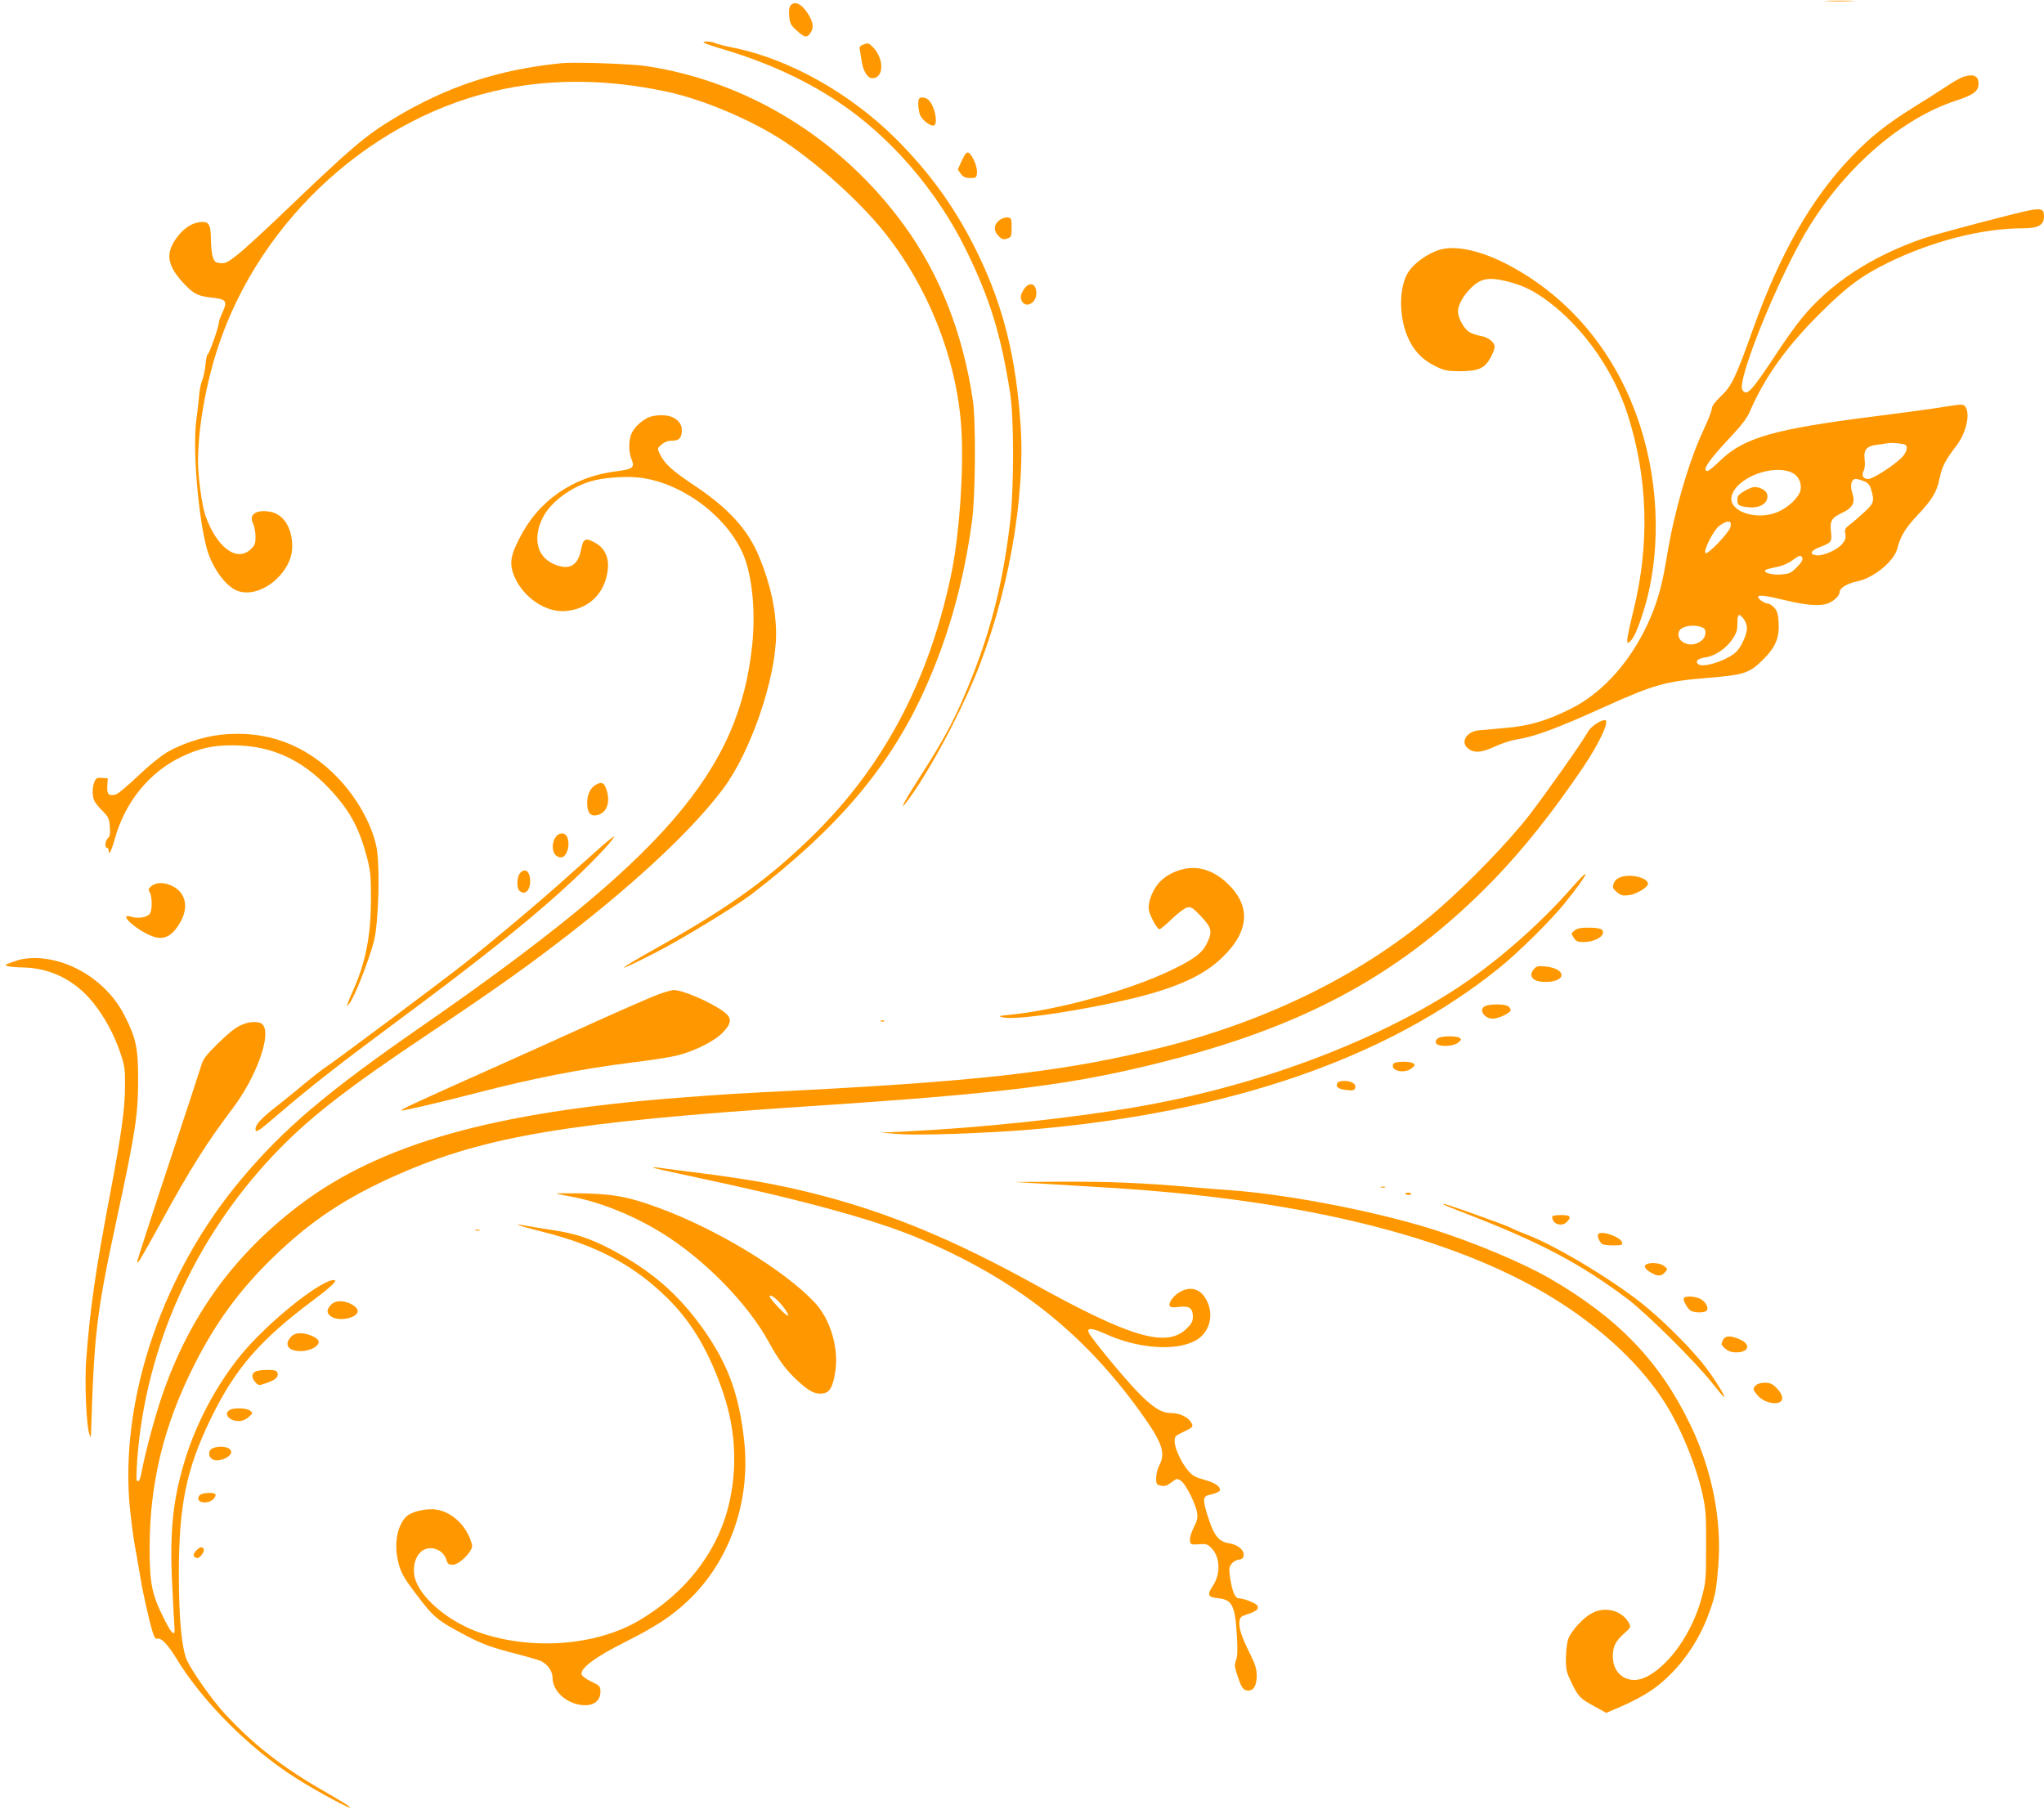<?xml version="1.0" standalone="no"?>
<!DOCTYPE svg PUBLIC "-//W3C//DTD SVG 20010904//EN"
 "http://www.w3.org/TR/2001/REC-SVG-20010904/DTD/svg10.dtd">
<svg version="1.0" xmlns="http://www.w3.org/2000/svg"
 width="1280pt" height="1136pt" viewBox="0 0 1280 1136"
 preserveAspectRatio="xMidYMid meet">
<g transform="translate(0,1136) scale(0.1,-0.1)"
fill="#ff9800" stroke="none">
<path d="M11443 11353 c42 -2 112 -2 155 0 42 1 7 3 -78 3 -85 0 -120 -2 -77
-3z"/>
<path d="M4950 11325 c-8 -10 -11 -33 -8 -67 5 -46 11 -57 48 -90 49 -44 63
-46 84 -16 24 33 19 69 -13 120 -41 65 -84 85 -111 53z"/>
<path d="M4410 11091 c8 -5 71 -26 140 -46 257 -78 493 -186 696 -321 326
-216 620 -555 803 -928 150 -306 219 -529 277 -901 24 -155 24 -592 0 -800
-41 -357 -112 -650 -231 -955 -100 -256 -167 -386 -342 -658 -108 -168 -135
-231 -43 -100 119 169 286 479 390 726 210 501 325 1134 290 1607 -29 409
-106 718 -256 1034 -137 288 -300 518 -523 741 -285 284 -666 499 -1013 570
-56 11 -111 25 -120 30 -23 13 -90 13 -68 1z"/>
<path d="M5402 11079 c-16 -6 -22 -15 -18 -26 2 -10 7 -41 11 -69 8 -66 37
-114 68 -114 73 0 75 123 3 195 -27 27 -30 28 -64 14z"/>
<path d="M3515 10964 c-392 -39 -717 -146 -1045 -344 -180 -108 -265 -180
-687 -584 -120 -115 -251 -236 -292 -268 -64 -51 -79 -59 -110 -56 -31 3 -38
8 -48 38 -7 19 -12 68 -12 108 -1 91 -11 112 -54 112 -56 -1 -112 -34 -157
-94 -78 -103 -65 -180 47 -298 59 -61 84 -73 176 -83 83 -9 92 -22 62 -88 -14
-28 -25 -60 -25 -70 0 -25 -61 -197 -70 -197 -4 0 -10 -29 -13 -65 -4 -36 -13
-80 -21 -98 -8 -17 -17 -63 -20 -102 -3 -38 -10 -101 -16 -140 -25 -180 11
-616 66 -814 34 -119 117 -233 190 -261 140 -54 344 109 344 276 0 119 -54
204 -139 219 -88 15 -135 -18 -106 -74 8 -17 15 -53 15 -81 0 -45 -4 -56 -31
-81 -88 -82 -215 15 -284 216 -21 64 -45 238 -45 335 0 207 49 486 126 718
268 809 983 1453 1796 1616 311 63 647 58 999 -15 238 -49 552 -182 761 -322
205 -138 455 -364 605 -548 283 -347 465 -806 493 -1240 17 -260 -13 -683 -66
-929 -142 -666 -426 -1197 -870 -1630 -274 -267 -516 -441 -959 -690 -279
-156 -291 -175 -27 -40 153 77 506 292 604 366 542 415 870 801 1088 1284 147
325 244 668 296 1050 23 161 26 630 6 765 -63 421 -208 789 -431 1095 -391
537 -970 896 -1606 995 -95 15 -453 28 -540 19z"/>
<path d="M12290 10877 c-19 -7 -69 -36 -110 -64 -41 -27 -131 -85 -200 -127
-166 -104 -265 -182 -385 -307 -250 -260 -447 -605 -615 -1074 -110 -309 -136
-364 -205 -428 -36 -35 -55 -61 -55 -76 0 -13 -25 -75 -55 -140 -89 -189 -181
-508 -225 -776 -28 -174 -54 -271 -100 -383 -112 -267 -294 -477 -505 -582
-149 -74 -260 -107 -406 -119 -68 -6 -143 -13 -167 -15 -75 -6 -117 -70 -73
-110 37 -34 85 -32 169 7 42 20 106 41 142 46 111 18 245 67 535 198 326 147
389 165 665 188 223 18 255 29 341 114 80 80 103 137 97 237 -3 49 -9 69 -28
89 -13 14 -31 25 -40 25 -19 0 -60 28 -60 41 0 15 44 10 172 -21 127 -31 217
-38 265 -19 37 14 73 48 73 70 0 26 47 55 111 68 102 21 229 125 250 204 21
80 48 125 122 205 98 104 125 149 143 235 17 78 34 112 106 206 61 80 88 200
55 244 -12 17 -19 17 -137 -2 -69 -11 -253 -36 -410 -56 -651 -82 -839 -135
-989 -281 -36 -35 -71 -64 -78 -64 -39 0 9 70 145 214 66 70 103 118 119 156
91 213 227 404 433 610 170 170 263 241 432 324 275 135 589 216 844 216 99 0
134 20 134 76 0 44 -16 50 -89 37 -85 -16 -586 -148 -669 -177 -326 -113 -586
-284 -764 -505 -34 -42 -105 -141 -157 -221 -152 -230 -181 -261 -207 -226 -9
14 -9 29 1 74 51 217 270 720 416 955 236 380 583 678 919 787 109 36 140 59
140 106 0 51 -34 64 -100 41z m-358 -2303 c18 -11 6 -52 -24 -81 -58 -55 -180
-133 -209 -133 -32 0 -44 23 -28 52 7 12 9 42 6 70 -8 61 12 84 75 92 24 3 54
8 68 10 28 5 98 -2 112 -10z m-705 -177 c37 -20 57 -65 48 -108 -11 -47 -81
-112 -151 -139 -135 -51 -303 11 -280 103 29 117 264 205 383 144z m446 -51
c25 -10 36 -23 45 -53 21 -72 17 -86 -47 -144 -33 -30 -73 -65 -90 -77 -27
-21 -31 -28 -25 -56 4 -26 0 -39 -20 -63 -31 -37 -116 -75 -159 -71 -49 5 -40
29 18 51 74 28 78 33 71 97 -8 68 4 87 72 119 64 30 81 64 62 121 -16 49 -7
90 21 90 11 0 34 -6 52 -14z m-837 -288 c-10 -36 -143 -175 -156 -162 -15 15
53 148 88 172 53 37 80 33 68 -10z m451 -194 c4 -10 -8 -30 -35 -57 -37 -37
-47 -41 -100 -45 -58 -4 -113 12 -96 28 5 4 35 12 67 18 36 7 75 23 100 42 47
34 55 36 64 14z m-368 -380 c12 -15 21 -41 21 -58 0 -37 -33 -112 -63 -144
-50 -54 -210 -108 -242 -82 -22 18 -3 36 46 43 58 8 126 54 166 111 27 40 33
57 33 102 0 60 9 66 39 28z m-249 -59 c16 -10 12 -52 -7 -70 -38 -38 -98 -42
-135 -8 -22 20 -23 56 -3 73 32 26 106 29 145 5z"/>
<path d="M10923 8284 c-35 -20 -43 -31 -43 -54 0 -35 6 -39 68 -47 78 -9 134
32 117 85 -6 21 -45 42 -78 42 -12 0 -41 -12 -64 -26z"/>
<path d="M5757 10743 c-11 -10 -8 -66 4 -101 11 -33 71 -78 89 -67 25 16 3
121 -34 158 -18 17 -47 22 -59 10z"/>
<path d="M6023 10354 l-25 -56 19 -27 c16 -20 29 -26 59 -26 37 0 39 2 42 33
4 37 -31 117 -54 126 -11 4 -22 -10 -41 -50z"/>
<path d="M6257 9980 c-35 -28 -36 -68 -2 -100 21 -20 30 -22 53 -14 25 9 27
13 27 69 0 57 -1 60 -26 63 -14 2 -37 -6 -52 -18z"/>
<path d="M9020 9797 c-84 -24 -178 -94 -210 -157 -45 -88 -48 -234 -9 -353 37
-110 97 -178 199 -226 47 -22 68 -26 145 -26 115 1 152 18 189 84 14 27 26 57
26 68 0 29 -40 61 -87 69 -23 3 -56 15 -73 25 -32 20 -69 87 -70 127 0 36 25
86 66 132 68 75 117 87 233 60 106 -26 175 -59 269 -130 222 -167 410 -437
496 -710 126 -397 137 -807 36 -1220 -22 -89 -40 -173 -40 -187 0 -22 2 -24
16 -12 23 19 48 73 82 179 114 351 107 794 -19 1179 -145 444 -431 793 -820
1000 -170 90 -328 126 -429 98z"/>
<path d="M6409 9544 c-17 -29 -20 -42 -13 -63 20 -56 94 -24 94 42 0 65 -46
77 -81 21z"/>
<path d="M4055 8743 c-45 -23 -86 -64 -101 -100 -18 -43 -18 -115 1 -160 21
-51 7 -62 -91 -74 -276 -33 -495 -185 -615 -428 -56 -110 -60 -158 -24 -240
57 -127 197 -219 318 -208 146 13 246 111 263 259 9 74 -19 135 -75 166 -65
37 -78 31 -92 -40 -21 -105 -77 -133 -175 -89 -103 47 -129 164 -63 293 47 92
173 187 300 224 74 22 212 33 300 23 254 -29 522 -218 640 -452 65 -129 93
-363 70 -592 -81 -796 -551 -1339 -2069 -2392 -599 -415 -867 -643 -1134 -962
-480 -572 -747 -1341 -699 -2007 7 -86 23 -216 36 -288 13 -72 29 -162 35
-201 13 -83 55 -271 76 -337 11 -34 19 -45 30 -41 22 8 67 -39 116 -120 163
-270 455 -564 746 -750 136 -87 371 -213 342 -184 -8 8 -74 49 -146 90 -269
153 -455 297 -640 498 -77 84 -204 264 -234 332 -32 73 -50 263 -50 534 0 436
46 661 200 978 152 312 304 489 639 740 131 98 167 136 121 127 -103 -22 -415
-277 -571 -468 -143 -175 -265 -398 -337 -615 -88 -268 -112 -479 -93 -839 6
-129 13 -246 14 -260 4 -54 -20 -31 -65 60 -78 156 -91 221 -91 450 1 405 89
764 279 1140 134 265 281 467 490 671 240 233 458 378 784 522 551 242 1075
329 2555 427 1272 84 1682 136 2280 290 878 226 1473 557 2030 1131 190 197
368 421 560 705 104 155 168 294 135 294 -28 0 -91 -43 -106 -73 -28 -54 -260
-383 -367 -522 -130 -167 -374 -420 -572 -592 -448 -390 -1042 -688 -1709
-858 -582 -148 -1112 -212 -2211 -270 -513 -26 -524 -27 -830 -50 -1166 -89
-1875 -290 -2380 -673 -414 -315 -691 -699 -861 -1196 -44 -129 -101 -341
-125 -464 -11 -61 -22 -81 -33 -63 -3 5 -1 67 4 137 53 697 357 1375 851 1898
217 230 453 414 983 768 421 282 611 417 871 619 440 342 778 661 965 911 172
230 330 693 330 966 0 152 -36 318 -107 487 -70 170 -193 304 -410 448 -135
90 -182 133 -211 194 -17 35 -16 35 11 59 19 16 40 24 67 24 44 0 60 18 60 69
0 34 -26 66 -66 81 -38 15 -115 11 -149 -7z"/>
<path d="M1380 6758 c-108 -12 -245 -57 -335 -110 -40 -24 -119 -88 -183 -150
-62 -59 -124 -111 -137 -114 -45 -11 -56 1 -53 53 l3 48 -36 3 c-30 3 -37 -1
-47 -23 -14 -31 -16 -84 -3 -117 5 -13 28 -43 52 -66 39 -39 43 -49 47 -101 3
-44 0 -60 -12 -70 -17 -15 -22 -61 -6 -61 6 0 10 -7 10 -15 0 -38 17 -8 38 68
64 232 214 418 416 516 112 54 199 74 326 73 237 -1 429 -87 602 -271 127
-135 185 -240 236 -430 22 -85 25 -116 25 -261 0 -225 -32 -393 -109 -567 -15
-32 -30 -69 -35 -83 l-9 -25 19 22 c30 36 120 264 152 386 31 117 40 488 15
600 -31 140 -121 300 -238 423 -201 211 -452 304 -738 272z"/>
<path d="M3731 6445 c-35 -20 -55 -63 -54 -119 1 -57 22 -81 63 -71 62 14 85
84 56 165 -14 39 -29 45 -65 25z"/>
<path d="M3475 6110 c-29 -56 -9 -120 38 -120 38 0 61 84 37 131 -17 30 -57
24 -75 -11z"/>
<path d="M3759 6052 c-42 -37 -141 -125 -220 -196 -169 -152 -437 -377 -634
-533 -141 -111 -824 -622 -880 -657 -16 -11 -71 -54 -121 -95 -49 -42 -127
-105 -172 -140 -94 -73 -132 -114 -132 -142 0 -28 14 -19 165 111 170 146 372
304 681 533 599 443 940 718 1193 962 118 114 219 225 204 225 -4 -1 -42 -31
-84 -68z"/>
<path d="M7421 5919 c-66 -13 -127 -46 -166 -91 -42 -50 -69 -126 -60 -170 9
-41 52 -118 66 -118 6 0 41 29 77 64 37 36 80 68 95 72 26 6 35 0 88 -55 67
-71 73 -96 38 -167 -30 -63 -79 -100 -224 -170 -262 -127 -714 -251 -1015
-280 -67 -7 -71 -8 -40 -16 72 -16 373 24 699 93 354 75 553 159 683 290 166
164 171 323 16 464 -80 72 -167 101 -257 84z"/>
<path d="M3257 5892 c-20 -22 -23 -92 -5 -110 32 -32 68 -1 68 58 0 62 -31 88
-63 52z"/>
<path d="M9850 5808 c-219 -251 -509 -501 -771 -666 -528 -332 -1252 -595
-1974 -717 -411 -70 -959 -128 -1440 -152 l-150 -7 120 -9 c134 -9 537 5 815
28 1251 106 2238 447 2940 1014 116 93 325 300 406 401 83 102 138 180 132
186 -3 3 -38 -33 -78 -78z"/>
<path d="M10150 5867 c-23 -8 -38 -21 -45 -41 -8 -25 -6 -31 20 -53 24 -21 36
-24 72 -20 48 5 123 49 123 72 0 37 -108 64 -170 42z"/>
<path d="M949 5811 c-21 -17 -22 -22 -11 -40 15 -25 16 -105 2 -131 -13 -24
-72 -36 -116 -22 -96 29 34 -89 136 -124 68 -24 120 4 169 90 54 94 35 183
-48 226 -51 25 -102 26 -132 1z"/>
<path d="M9860 5532 c-22 -18 -22 -19 -5 -45 15 -23 24 -27 64 -27 57 0 115
27 119 56 4 26 -19 34 -99 34 -40 0 -63 -5 -79 -18z"/>
<path d="M140 5353 c-14 -2 -45 -12 -70 -21 -41 -15 -42 -17 -20 -23 14 -4 54
-8 90 -8 175 -3 328 -79 441 -218 72 -89 134 -203 171 -313 29 -86 32 -106 31
-215 -1 -139 -23 -303 -93 -670 -93 -490 -126 -721 -150 -1038 -11 -142 1
-424 20 -470 8 -21 9 -21 10 3 20 637 34 752 160 1340 118 548 135 657 135
880 0 200 -13 259 -88 405 -122 236 -401 388 -637 348z"/>
<path d="M9608 5293 c-42 -46 -10 -83 70 -83 134 0 134 83 0 97 -44 4 -56 2
-70 -14z"/>
<path d="M4120 5131 c-41 -15 -217 -92 -390 -170 -173 -79 -484 -219 -690
-311 -426 -190 -533 -240 -528 -245 5 -5 245 51 473 110 350 91 658 151 970
190 116 14 245 34 287 45 110 27 238 92 287 146 56 60 55 90 -1 131 -85 60
-256 134 -310 132 -13 0 -57 -13 -98 -28z"/>
<path d="M9303 5060 c-47 -19 -11 -80 47 -80 36 1 110 36 110 54 0 8 -9 20
-19 26 -24 12 -107 12 -138 0z"/>
<path d="M5518 4963 c7 -3 16 -2 19 1 4 3 -2 6 -13 5 -11 0 -14 -3 -6 -6z"/>
<path d="M1540 4951 c-53 -16 -88 -42 -176 -127 -79 -78 -92 -96 -106 -144 -9
-30 -102 -314 -207 -630 -105 -316 -191 -582 -191 -590 0 -22 15 3 143 235
187 343 292 509 452 720 152 201 248 470 189 529 -16 17 -62 20 -104 7z"/>
<path d="M9008 4859 c-22 -12 -23 -35 -2 -43 35 -13 102 -6 125 14 21 17 22
21 9 30 -19 13 -110 12 -132 -1z"/>
<path d="M8724 4695 c-17 -43 73 -62 117 -25 21 17 22 21 9 30 -25 16 -120 13
-126 -5z"/>
<path d="M8373 4574 c-9 -23 10 -36 61 -41 37 -5 47 -2 52 12 10 25 -21 45
-68 45 -26 0 -41 -5 -45 -16z"/>
<path d="M4090 4047 c3 -3 122 -30 265 -60 667 -141 1130 -268 1405 -385 602
-255 1021 -585 1384 -1089 134 -187 157 -253 116 -330 -11 -21 -20 -57 -20
-80 0 -38 3 -42 30 -48 23 -5 37 -1 65 20 34 26 36 27 61 10 30 -20 93 -146
101 -203 4 -29 -1 -50 -22 -90 -15 -30 -25 -62 -23 -79 3 -27 4 -28 56 -25 48
4 55 1 82 -28 51 -55 54 -158 6 -231 -39 -58 -32 -73 33 -79 88 -9 106 -46
117 -242 5 -85 3 -125 -6 -147 -10 -26 -9 -39 5 -83 28 -86 38 -103 67 -106
37 -4 58 30 58 94 0 41 -9 70 -44 140 -52 105 -69 158 -64 199 3 26 9 32 50
45 55 18 71 31 63 52 -6 16 -87 48 -120 48 -9 0 -22 15 -29 33 -15 35 -31 133
-27 157 5 25 32 49 60 52 18 2 27 10 29 25 5 34 -36 69 -90 77 -64 10 -94 45
-129 153 -38 114 -38 141 -1 149 40 8 72 22 72 32 0 24 -33 46 -95 63 -56 15
-77 26 -103 56 -42 48 -85 139 -86 183 -1 33 3 37 51 60 67 32 69 35 49 66
-21 31 -72 54 -123 54 -60 0 -115 35 -210 133 -85 88 -280 324 -303 367 -19
36 16 35 102 -4 197 -91 434 -110 559 -45 84 42 120 141 85 233 -34 88 -101
117 -176 75 -43 -24 -76 -71 -64 -90 4 -7 25 -9 59 -4 63 7 85 -8 85 -62 0
-28 -8 -44 -38 -73 -124 -124 -349 -59 -955 277 -520 287 -937 458 -1397 572
-214 53 -388 84 -673 121 -128 16 -252 32 -277 36 -25 3 -43 4 -40 1z"/>
<path d="M6570 3944 c118 -7 296 -18 395 -24 1244 -78 2197 -323 2816 -725
276 -179 503 -397 644 -619 100 -157 194 -386 237 -576 20 -93 23 -129 22
-325 0 -206 -2 -226 -27 -319 -59 -221 -201 -424 -346 -498 -106 -54 -211 8
-211 126 0 63 14 93 67 142 46 41 47 43 33 70 -41 75 -142 104 -224 64 -60
-28 -142 -119 -158 -173 -6 -23 -12 -77 -12 -119 0 -68 5 -85 37 -151 43 -86
50 -94 145 -146 l71 -39 102 44 c55 24 131 64 168 89 154 101 287 272 361 460
49 128 57 160 70 326 24 286 -38 602 -174 884 -191 397 -451 669 -881 918
-168 97 -468 223 -725 305 -359 114 -911 221 -1270 247 -47 3 -159 12 -250 20
-297 26 -500 35 -805 34 l-300 -2 215 -13z"/>
<path d="M8648 3923 c6 -2 18 -2 25 0 6 3 1 5 -13 5 -14 0 -19 -2 -12 -5z"/>
<path d="M3485 3884 c11 -3 56 -12 100 -20 181 -35 385 -118 564 -229 264
-164 536 -442 666 -682 63 -114 109 -176 180 -241 72 -66 106 -84 153 -80 47
4 68 39 83 139 22 148 -31 326 -128 430 -189 203 -618 463 -983 596 -187 68
-276 85 -475 89 -99 1 -171 1 -160 -2z m1396 -681 c36 -38 63 -83 52 -83 -13
0 -113 106 -113 120 0 15 29 -2 61 -37z"/>
<path d="M8800 3886 c0 -9 30 -14 35 -6 4 6 -3 10 -14 10 -12 0 -21 -2 -21 -4z"/>
<path d="M9041 3815 c3 -2 59 -25 124 -50 480 -185 733 -319 1030 -543 117
-89 418 -387 524 -520 40 -51 75 -92 78 -92 10 0 -54 105 -115 186 -74 98
-232 260 -363 370 -182 155 -569 390 -757 461 -35 13 -82 33 -105 45 -36 18
-400 148 -415 148 -3 0 -3 -2 -1 -5z"/>
<path d="M9720 3739 c0 -46 61 -66 93 -31 30 32 21 42 -38 42 -32 0 -55 -4
-55 -11z"/>
<path d="M3395 3646 c345 -87 578 -211 790 -422 151 -150 260 -338 346 -594
73 -220 87 -446 39 -668 -66 -308 -269 -576 -571 -753 -266 -155 -659 -186
-984 -78 -211 70 -401 235 -421 365 -8 57 7 113 41 144 50 47 139 20 160 -48
8 -27 14 -32 41 -32 42 0 129 89 120 124 -28 114 -120 204 -222 221 -62 10
-159 -12 -190 -44 -54 -53 -76 -161 -54 -266 15 -75 33 -110 109 -210 117
-156 136 -172 316 -267 108 -57 168 -78 329 -119 65 -17 131 -36 147 -44 41
-22 69 -63 69 -102 0 -90 98 -173 205 -173 59 0 95 32 95 85 0 33 -3 37 -57
63 -34 16 -59 35 -61 46 -8 38 89 110 269 200 195 98 293 162 397 260 260 246
392 619 353 994 -31 296 -102 490 -260 712 -158 220 -324 363 -576 496 -130
68 -225 99 -360 119 -61 9 -132 21 -159 26 -111 21 -70 5 89 -35z"/>
<path d="M2978 3653 c6 -2 18 -2 25 0 6 3 1 5 -13 5 -14 0 -19 -2 -12 -5z"/>
<path d="M10007 3628 c-5 -15 11 -49 27 -60 6 -4 37 -8 69 -8 50 0 58 2 55 18
-7 36 -140 80 -151 50z"/>
<path d="M10313 3443 c-23 -9 -14 -31 23 -52 44 -26 66 -26 90 0 19 21 18 21
-5 40 -22 18 -79 24 -108 12z"/>
<path d="M10545 3230 c-8 -13 22 -67 44 -80 26 -13 84 -13 98 1 18 18 -11 65
-48 78 -39 14 -86 14 -94 1z"/>
<path d="M2072 3187 c-29 -31 -28 -53 4 -74 50 -32 164 -7 164 36 0 27 -59 61
-107 61 -28 0 -46 -7 -61 -23z"/>
<path d="M1822 2987 c-46 -49 -16 -91 64 -89 66 1 125 39 106 69 -13 20 -72
43 -110 43 -27 0 -45 -7 -60 -23z"/>
<path d="M10788 2964 c-11 -24 -9 -29 15 -50 20 -17 40 -24 71 -24 77 0 92 49
24 80 -62 28 -96 26 -110 -6z"/>
<path d="M1598 2769 c-24 -13 -23 -40 2 -67 20 -21 20 -21 72 -3 55 19 75 38
65 65 -5 12 -20 16 -64 16 -32 0 -66 -5 -75 -11z"/>
<path d="M10996 2684 c-21 -21 -20 -27 10 -63 29 -35 89 -57 128 -47 38 9 35
49 -8 92 -27 27 -42 34 -74 34 -24 0 -47 -7 -56 -16z"/>
<path d="M1438 2529 c-40 -23 -3 -69 55 -69 24 0 45 8 64 25 27 24 28 25 9 40
-22 17 -102 20 -128 4z"/>
<path d="M1333 2290 c-32 -13 -31 -57 2 -72 29 -13 91 6 109 35 22 36 -52 61
-111 37z"/>
<path d="M1250 1995 c-20 -24 -4 -45 33 -45 33 0 67 24 67 48 0 18 -85 15
-100 -3z"/>
<path d="M1229 1649 c-22 -22 -21 -42 4 -47 18 -4 52 42 42 58 -9 15 -23 12
-46 -11z"/>
</g>
</svg>
